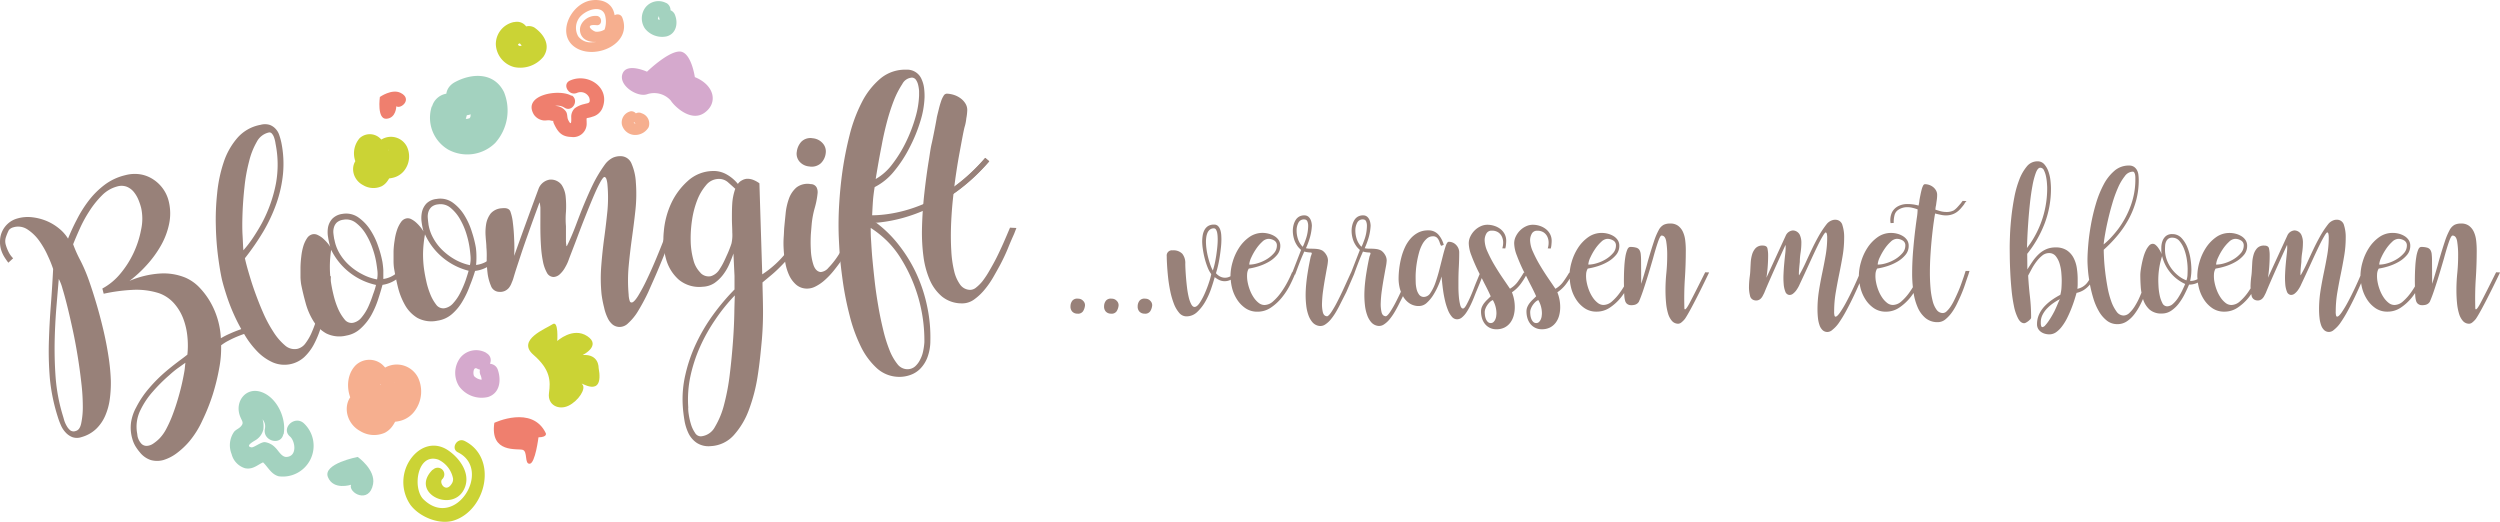 <svg xmlns="http://www.w3.org/2000/svg" width="440.25" height="91.891" viewBox="0 0 440.25 91.891">
  <g id="logo-bloomgift" transform="translate(-55.173 -59.534)">
    <g id="bloomgift-logo" transform="translate(0.071 1.322)">
      <path id="Path_514" data-name="Path 514" d="M100.293,119.178c-.43.092-.916.238-1.5.421s-1.154.394-1.74.623a17.61,17.61,0,0,0-1.676.778,8.242,8.242,0,0,0-1.337.843,18.7,18.7,0,0,1-.33,4,37.678,37.678,0,0,1-1.145,4.67,35.165,35.165,0,0,1-1.832,4.579,16.145,16.145,0,0,1-2.289,3.663,13.737,13.737,0,0,1-2.262,2.115,7.638,7.638,0,0,1-2.308,1.172,4.176,4.176,0,0,1-2.225,0,4.112,4.112,0,0,1-1.914-1.355,8.489,8.489,0,0,1-.751-1.026,5.3,5.3,0,0,1-.586-1.374,6.978,6.978,0,0,1-.22-2.857,8.049,8.049,0,0,1,.916-2.683,16.878,16.878,0,0,1,2.253-3.343,26.079,26.079,0,0,1,3.022-3.013c.623-.531,1.264-1.035,1.9-1.52s1.245-.916,1.832-1.392a15.394,15.394,0,0,0,0-3.187,12.254,12.254,0,0,0-.742-3.187,8.782,8.782,0,0,0-1.63-2.683,6.41,6.41,0,0,0-2.647-1.767,13.049,13.049,0,0,0-4.7-.577,30.625,30.625,0,0,0-5.018.678c-.082-.293-.156-.6-.238-.916a10.669,10.669,0,0,0,3.141-2.582,16.768,16.768,0,0,0,2.372-3.718,17.2,17.2,0,0,0,1.319-4.112,8.892,8.892,0,0,0,0-3.791,10.33,10.33,0,0,0-.476-1.419,5.494,5.494,0,0,0-.815-1.383,3.1,3.1,0,0,0-1.227-.916,2.674,2.674,0,0,0-1.7-.055,5.861,5.861,0,0,0-2.692,1.584,16.044,16.044,0,0,0-2.2,2.747,22.309,22.309,0,0,0-1.694,3.1c-.476,1.053-.861,1.96-1.172,2.747a21.979,21.979,0,0,0,1.282,2.866,28.488,28.488,0,0,1,1.493,3.5c.43,1.209.861,2.555,1.3,4.029s.843,3,1.218,4.579.678,3.123.916,4.67a35.284,35.284,0,0,1,.43,4.387,21.063,21.063,0,0,1-.183,3.223,10.935,10.935,0,0,1-.806,2.94,7.171,7.171,0,0,1-1.593,2.317A6.09,6.09,0,0,1,69.459,138a2.445,2.445,0,0,1-1.639,0,3.187,3.187,0,0,1-1.19-.843,4.377,4.377,0,0,1-.833-1.31,12.738,12.738,0,0,1-.531-1.438,32.454,32.454,0,0,1-1.383-6.722,57.388,57.388,0,0,1-.156-7.006c.064-2.015.183-4.039.339-6.072s.284-4.093.394-6.209a20.218,20.218,0,0,0-.916-2.28,15.056,15.056,0,0,0-1.52-2.665,7.8,7.8,0,0,0-2.088-2.024,2.949,2.949,0,0,0-2.537-.357,1.465,1.465,0,0,0-.742.485h0a8.893,8.893,0,0,0-.531,1.291,2.207,2.207,0,0,0,0,1.31,7.134,7.134,0,0,0,.5,1.264,4.222,4.222,0,0,0,.788,1.09l-.843.778a11.43,11.43,0,0,1-.733-1.062,5.5,5.5,0,0,1-.54-1.209,4.7,4.7,0,0,1-.192-1.621,4.185,4.185,0,0,1,1.374-2.976,4.084,4.084,0,0,1,1.658-.916,6.621,6.621,0,0,1,2.619-.22,9.249,9.249,0,0,1,2.582.668,8.846,8.846,0,0,1,2.207,1.346,6.933,6.933,0,0,1,1.538,1.749,34.7,34.7,0,0,1,1.557-3.37,21.163,21.163,0,0,1,2.079-3.315,14.652,14.652,0,0,1,2.747-2.747,9.808,9.808,0,0,1,3.663-1.731,6.41,6.41,0,0,1,2.747-.147,5.843,5.843,0,0,1,2.262.916,6.411,6.411,0,0,1,1.694,1.648,6.328,6.328,0,0,1,.98,2.161,8.965,8.965,0,0,1,.073,3.974,13.022,13.022,0,0,1-1.429,3.8,19.048,19.048,0,0,1-2.5,3.443A21.9,21.9,0,0,1,77.9,110.5a16.1,16.1,0,0,1,5.33-1.3,10.073,10.073,0,0,1,4.5.714,7.619,7.619,0,0,1,2.482,1.731,13.288,13.288,0,0,1,1.951,2.61,14.185,14.185,0,0,1,1.832,6.337,14.789,14.789,0,0,1,1.621-.824c.586-.266,1.181-.5,1.758-.705a15.568,15.568,0,0,1,1.593-.531,4.744,4.744,0,0,1,1.108-.183A5.538,5.538,0,0,0,100.293,119.178Zm-31.8,17.729c.449-.128.76-.586.916-1.365a13.975,13.975,0,0,0,.275-2.985,35.586,35.586,0,0,0-.256-4.075c-.165-1.493-.375-3.031-.623-4.579s-.54-3.141-.87-4.67-.65-2.94-.962-4.194-.6-2.317-.87-3.2a7.629,7.629,0,0,0-.65-1.685q-.22,2.582-.44,5.229c-.137,1.758-.229,3.535-.275,5.311q-.082,3.407.156,6.749a31.219,31.219,0,0,0,1.227,6.621c.064.211.156.5.266.916a4.891,4.891,0,0,0,.458,1.053,2.683,2.683,0,0,0,.668.806,1.026,1.026,0,0,0,.98.064Zm10.824.916a2.83,2.83,0,0,0,.705,1.365,1.264,1.264,0,0,0,.971.357,2.216,2.216,0,0,0,1.1-.4,7.108,7.108,0,0,0,1.108-.916,7.381,7.381,0,0,0,1.236-1.777,21.32,21.32,0,0,0,1.2-2.747c.385-1.035.733-2.152,1.062-3.352s.6-2.4.815-3.608c.064-.33.11-.623.137-.916s.055-.559.1-.916c-.467.321-.916.659-1.419,1.007a17.693,17.693,0,0,0-1.41,1.172,28.471,28.471,0,0,0-2.93,2.921,14.166,14.166,0,0,0-2.115,3.15,6.593,6.593,0,0,0-.614,4.231Z" transform="translate(0 -2.817)" fill="#988179"/>
      <path id="Path_515" data-name="Path 515" d="M110.94,121.661a2.463,2.463,0,0,0,1.465-1,9.157,9.157,0,0,0,1.145-2.033,19.505,19.505,0,0,0,.916-2.619c.238-.916.449-1.832.641-2.747s.339-1.731.458-2.491.211-1.337.284-1.749l1.026-.156c-.128.788-.266,1.694-.421,2.747s-.339,2.07-.559,3.15-.495,2.143-.824,3.214a16.96,16.96,0,0,1-1.209,2.912,8.663,8.663,0,0,1-1.712,2.244,5.2,5.2,0,0,1-5.495.916,8.764,8.764,0,0,1-2.747-1.932,15.677,15.677,0,0,1-2.271-2.995,31.492,31.492,0,0,1-1.832-3.48,32.97,32.97,0,0,1-1.319-3.416c-.357-1.1-.623-2.033-.8-2.747-.229-1.026-.458-2.372-.678-4.029a49.891,49.891,0,0,1-.4-5.357,42.939,42.939,0,0,1,.229-5.815,24.726,24.726,0,0,1,1.154-5.495,12.528,12.528,0,0,1,2.427-4.295,7.088,7.088,0,0,1,4.048-2.28,2.894,2.894,0,0,1,1.6,0,2.583,2.583,0,0,1,1.062.705,2.9,2.9,0,0,1,.659,1.136,11.242,11.242,0,0,1,.366,1.337,18.874,18.874,0,0,1,.284,5.44,22.473,22.473,0,0,1-1.163,5.229,28.49,28.49,0,0,1-2.326,4.973,43.336,43.336,0,0,1-3.224,4.67c.11.513.3,1.291.6,2.317s.641,2.17,1.081,3.4.916,2.482,1.484,3.773a22.426,22.426,0,0,0,1.832,3.443,10.329,10.329,0,0,0,2.042,2.4A2.528,2.528,0,0,0,110.94,121.661Zm-3.819-36.136a4.828,4.828,0,0,0-.1-.531,4.377,4.377,0,0,0-.211-.7,1.942,1.942,0,0,0-.357-.568.54.54,0,0,0-.54-.165,3.178,3.178,0,0,0-2.106,1.658,12.967,12.967,0,0,0-1.346,3.434,29.056,29.056,0,0,0-.8,4.4c-.174,1.584-.293,3.123-.348,4.579s-.073,2.839,0,4.039.082,2.07.147,2.628a20.532,20.532,0,0,0,1.758-2.3c.54-.824,1.044-1.648,1.5-2.482a24.726,24.726,0,0,0,2.463-6.932,18.553,18.553,0,0,0-.064-7.07Z" transform="translate(-3.495 -2.012)" fill="#988179"/>
      <path id="Path_516" data-name="Path 516" d="M127.3,107.7a14.448,14.448,0,0,1,.174,1.557V110.8a4.579,4.579,0,0,0,2.354-1.062,8.883,8.883,0,0,0,1.63-1.914l1.035-.119a11.539,11.539,0,0,1-2.051,2.61,5.687,5.687,0,0,1-3.114,1.52c-.211.769-.467,1.639-.788,2.61a15.87,15.87,0,0,1-1.2,2.747,9.387,9.387,0,0,1-1.832,2.3,4.918,4.918,0,0,1-2.546,1.273,5.192,5.192,0,0,1-3.571-.394,6.246,6.246,0,0,1-2.262-2.216,11.785,11.785,0,0,1-1.346-3.159c-.321-1.154-.577-2.234-.778-3.242a11.071,11.071,0,0,1-.119-1.209c0-.531,0-1.108,0-1.74a17.6,17.6,0,0,1,.137-1.932,10.3,10.3,0,0,1,.357-1.832,5.238,5.238,0,0,1,.659-1.419,1.557,1.557,0,0,1,.989-.7,1.383,1.383,0,0,1,.916.147,3.956,3.956,0,0,1,.916.6,7.813,7.813,0,0,1,.769.788,4.624,4.624,0,0,1,.5.7,12,12,0,0,1-.385-1.731,4.963,4.963,0,0,1,0-1.767,3.15,3.15,0,0,1,.742-1.465,3.031,3.031,0,0,1,1.758-.852,3.755,3.755,0,0,1,2.811.6,7.922,7.922,0,0,1,2.125,2.216,12.4,12.4,0,0,1,1.392,2.894,17.958,17.958,0,0,1,.723,2.647Zm-1.117,4.148a11.539,11.539,0,0,1-7.894-6.181h0a19.578,19.578,0,0,0-.229,3.242,18.5,18.5,0,0,0,.339,3.306c.064.357.183.916.366,1.648a14.6,14.6,0,0,0,.751,2.207,7.894,7.894,0,0,0,1.117,1.832,1.538,1.538,0,0,0,1.511.614,2.61,2.61,0,0,0,1.52-.971,8.379,8.379,0,0,0,1.181-1.9,20.713,20.713,0,0,0,.824-2.152A12.452,12.452,0,0,0,126.187,111.844Zm-7.326-8.013a7.253,7.253,0,0,0,.916,2.473,8.91,8.91,0,0,0,1.712,2.088,10.43,10.43,0,0,0,2.271,1.566,8.928,8.928,0,0,0,2.619.916,5.128,5.128,0,0,0,.055-1.548c-.064-.54-.137-1.062-.22-1.548a14.753,14.753,0,0,0-.577-2.207,12.921,12.921,0,0,0-1.181-2.592,7.143,7.143,0,0,0-1.767-2.042,2.747,2.747,0,0,0-2.289-.568,2.079,2.079,0,0,0-1.126.495,1.9,1.9,0,0,0-.494.852,2.674,2.674,0,0,0-.092,1.053c.037.357.092.723.156,1.081Z" transform="translate(-4.868 -3.459)" fill="#988179"/>
      <path id="Path_517" data-name="Path 517" d="M145.267,104.981a11.9,11.9,0,0,1,.11,1.566,12.818,12.818,0,0,1-.064,1.538,4.579,4.579,0,0,0,2.39-.989,9.075,9.075,0,0,0,1.694-1.832l1.035-.092a11.475,11.475,0,0,1-2.134,2.537,5.659,5.659,0,0,1-3.159,1.429c-.229.76-.522,1.621-.916,2.582a15.45,15.45,0,0,1-1.291,2.747,8.838,8.838,0,0,1-1.832,2.244,4.954,4.954,0,0,1-2.582,1.19,5.192,5.192,0,0,1-3.553-.5,6.181,6.181,0,0,1-2.189-2.289,12.419,12.419,0,0,1-1.245-3.2c-.284-1.172-.5-2.262-.669-3.269a8.9,8.9,0,0,1-.082-1.218V105.7a14.378,14.378,0,0,1,.192-1.932,9.507,9.507,0,0,1,.421-1.832,5.275,5.275,0,0,1,.705-1.4,1.511,1.511,0,0,1,1.007-.659,1.337,1.337,0,0,1,.861.183,3.946,3.946,0,0,1,.861.623,7,7,0,0,1,.751.815,4.525,4.525,0,0,1,.476.705,13.315,13.315,0,0,1-.339-1.74A5.082,5.082,0,0,1,135.8,98.7a3.205,3.205,0,0,1,.788-1.447,2.949,2.949,0,0,1,1.777-.788,3.746,3.746,0,0,1,2.875.669,7.729,7.729,0,0,1,2.06,2.28,12.546,12.546,0,0,1,1.3,2.93A19.339,19.339,0,0,1,145.267,104.981ZM144,109.111a11.575,11.575,0,0,1-7.683-6.41h0a20.953,20.953,0,0,0-.339,3.233,18.966,18.966,0,0,0,.238,3.315c.055.357.156.916.321,1.658a13.673,13.673,0,0,0,.678,2.244,7.683,7.683,0,0,0,1.053,1.9,1.538,1.538,0,0,0,1.493.659,2.582,2.582,0,0,0,1.548-.916,8.013,8.013,0,0,0,1.236-1.832,19.121,19.121,0,0,0,.916-2.125C143.7,110.119,143.885,109.542,144,109.111Zm-7.079-8.242a7.327,7.327,0,0,0,.861,2.509,8.782,8.782,0,0,0,1.639,2.134,10.687,10.687,0,0,0,2.216,1.639,9.249,9.249,0,0,0,2.592.971,5.147,5.147,0,0,0,.11-1.557c-.046-.54-.1-1.053-.174-1.548a15.568,15.568,0,0,0-.5-2.225,12.389,12.389,0,0,0-1.1-2.628,7.189,7.189,0,0,0-1.7-2.1,2.747,2.747,0,0,0-2.271-.641,2.07,2.07,0,0,0-1.136.458,2.006,2.006,0,0,0-.531.833,2.848,2.848,0,0,0-.119,1.053c.027.366.064.733.119,1.09Z" transform="translate(-6.375 -3.217)" fill="#988179"/>
      <path id="Path_518" data-name="Path 518" d="M168.9,112.563a28.387,28.387,0,0,1-.046-5.064c.128-1.658.3-3.288.522-4.9s.4-3.187.559-4.735a25.457,25.457,0,0,0,0-4.652,4.35,4.35,0,0,0-.174-.916q-.119-.366-.357-.385c-.156,0-.43.348-.833,1.1s-.824,1.685-1.3,2.821S166.3,98.2,165.786,99.5s-1,2.6-1.447,3.791l-1.163,3.022a7.161,7.161,0,0,1-.641,1.429,4.725,4.725,0,0,1-1.053,1.355,1.74,1.74,0,0,1-1.007.421,1.355,1.355,0,0,1-1.209-.769,6.685,6.685,0,0,1-.687-1.96,19.333,19.333,0,0,1-.339-2.628c-.064-.916-.1-1.886-.11-2.793s0-1.731,0-2.473V97.279l-.055-.476a2.105,2.105,0,0,0-.092-.43q-1.136,3.059-1.923,5.293c-.531,1.484-.971,2.747-1.328,3.828s-.641,1.941-.861,2.619-.385,1.245-.513,1.676-.229.586-.348.916a3.305,3.305,0,0,1-.44.742,2.17,2.17,0,0,1-.705.531,2.07,2.07,0,0,1-1.053.156,1.575,1.575,0,0,1-1.4-1.081,8.388,8.388,0,0,1-.6-2.335,20.567,20.567,0,0,1-.137-2.592,15.224,15.224,0,0,0-.055-1.832c0-.549-.092-1.209-.137-1.96a8.975,8.975,0,0,1,.1-2.17,4.267,4.267,0,0,1,.8-1.832,2.8,2.8,0,0,1,1.978-.916c.788-.1,1.282.092,1.474.549a8.415,8.415,0,0,1,.449,2.024c.119.916.192,1.941.229,3a27.966,27.966,0,0,1,0,2.811q2.106-5.925,4.3-11.832a2.518,2.518,0,0,1,1.96-1.593,2.363,2.363,0,0,1,2.088.916,4.578,4.578,0,0,1,.723,2.125,16.876,16.876,0,0,1,.046,2.656,14.846,14.846,0,0,0,0,2.491q0,.8,0,1.484v1.19a5.954,5.954,0,0,0,.073.723c0,.156.073.174.119.055.577-1.172,1.09-2.372,1.548-3.59s.916-2.436,1.429-3.663,1.035-2.427,1.639-3.663a24.5,24.5,0,0,1,2.134-3.5,3.9,3.9,0,0,1,1.355-1.1,3.214,3.214,0,0,1,1.328-.256,2.07,2.07,0,0,1,1.923,1.31,9.506,9.506,0,0,1,.76,3.288,26.559,26.559,0,0,1-.073,4.9c-.174,1.63-.385,3.269-.614,4.918s-.421,3.3-.577,4.963a27.813,27.813,0,0,0,0,5.018,3.847,3.847,0,0,0,.211,1.172.33.33,0,0,0,.311.2c.284,0,.678-.421,1.163-1.2a30.612,30.612,0,0,0,1.566-2.949q.852-1.777,1.74-3.929c.6-1.438,1.154-2.839,1.667-4.213l1.081-.073c-.174.513-.495,1.346-.916,2.509s-.962,2.427-1.529,3.8-1.2,2.747-1.832,4.194a35.477,35.477,0,0,1-1.987,3.663,9.359,9.359,0,0,1-1.548,1.832,2.143,2.143,0,0,1-1.419.669,2.006,2.006,0,0,1-1.31-.4,3.315,3.315,0,0,1-.916-1.218,8.032,8.032,0,0,1-.614-1.832A18.772,18.772,0,0,1,168.9,112.563Z" transform="translate(-7.864 -2.53)" fill="#988179"/>
      <path id="Path_519" data-name="Path 519" d="M208.614,100.879a34.8,34.8,0,0,1-2.692,4.066,33.628,33.628,0,0,1-3.077,3.425c-.412.4-.842.788-1.3,1.163l-1.419,1.181c0,1,.064,2.4.082,4.2a57.261,57.261,0,0,1-.192,5.87c-.192,2.106-.4,4.249-.742,6.41a29.754,29.754,0,0,1-1.548,5.971,13.736,13.736,0,0,1-2.665,4.46A5.815,5.815,0,0,1,191,139.543a3.81,3.81,0,0,1-2.445-.568A4.3,4.3,0,0,1,187.1,137.3a8.472,8.472,0,0,1-.723-2.317c-.137-.852-.238-1.658-.284-2.4a19.011,19.011,0,0,1,.458-5.65,26.9,26.9,0,0,1,1.9-5.495,31.135,31.135,0,0,1,3-5.055,38.743,38.743,0,0,1,3.745-4.423v-2.381c-.064-1.319-.128-2.637-.183-3.956-.211.623-.467,1.264-.76,1.932a9.094,9.094,0,0,1-1.09,1.832,6.767,6.767,0,0,1-1.5,1.438,4.029,4.029,0,0,1-2.051.65,5.632,5.632,0,0,1-4.231-1.245,7.482,7.482,0,0,1-2.234-3.608,13.013,13.013,0,0,1-.4-4.881,14.734,14.734,0,0,1,1.319-4.991,12.179,12.179,0,0,1,2.912-3.91,6.7,6.7,0,0,1,4.231-1.74,4.661,4.661,0,0,1,2.582.586,6.832,6.832,0,0,1,2,1.685,1.832,1.832,0,0,1,.687-.614,2.06,2.06,0,0,1,.916-.293,2.8,2.8,0,0,1,1.181.229,4.753,4.753,0,0,1,1.007.568q.247,8.022.5,16.035a17.785,17.785,0,0,0,4.222-3.846,53.7,53.7,0,0,0,3.333-4.579Zm-21.575,31.905a7.244,7.244,0,0,0,.1,1.191,11.659,11.659,0,0,0,.385,1.7,5.422,5.422,0,0,0,.714,1.52,1.172,1.172,0,0,0,1.071.623,3.1,3.1,0,0,0,2.445-1.667,14.653,14.653,0,0,0,1.63-4.011,38.457,38.457,0,0,0,.989-5.33c.238-1.932.412-3.81.549-5.641s.211-3.48.238-4.954.064-2.546.092-3.214a31.722,31.722,0,0,0-3.434,4.258,30.6,30.6,0,0,0-2.747,4.918,26.557,26.557,0,0,0-1.685,5.275,19.936,19.936,0,0,0-.33,5.33Zm2.152-23.764a1.987,1.987,0,0,0,1.832.6,2.747,2.747,0,0,0,1.584-1.291,11.052,11.052,0,0,0,.7-1.227c.22-.44.421-.916.6-1.3s.348-.815.485-1.172.22-.614.275-.788a6.869,6.869,0,0,0,.137-1.923c0-.751-.064-1.557-.064-2.418s0-1.74.055-2.628a9.79,9.79,0,0,1,.522-2.61h.046c-.449-.421-.916-.833-1.364-1.227a2.408,2.408,0,0,0-1.749-.54,2.894,2.894,0,0,0-2.06,1.09,9.157,9.157,0,0,0-1.548,2.61,16.253,16.253,0,0,0-.916,3.48,21.54,21.54,0,0,0-.247,3.727,13.445,13.445,0,0,0,.476,3.352,4.808,4.808,0,0,0,1.255,2.262Z" transform="translate(-10.747 -2.769)" fill="#988179"/>
      <path id="Path_520" data-name="Path 520" d="M219.093,101.2c-.43.788-.916,1.63-1.474,2.528s-1.035,1.667-1.474,2.317-.971,1.374-1.5,2.024a13.37,13.37,0,0,1-1.63,1.722,7.408,7.408,0,0,1-1.712,1.154,3.168,3.168,0,0,1-1.7.311,2.894,2.894,0,0,1-1.712-.769,5.009,5.009,0,0,1-1.154-1.621,9,9,0,0,1-.65-2.143,16.934,16.934,0,0,1-.284-2.335,16,16,0,0,1,0-2.2c.055-.7.055-1.264.1-1.712.064-.687.147-1.493.238-2.418a10.743,10.743,0,0,1,.577-2.61,4.707,4.707,0,0,1,1.319-1.978,3.2,3.2,0,0,1,2.527-.6,1.163,1.163,0,0,1,1.026.568,1.923,1.923,0,0,1,.174,1.108,14.33,14.33,0,0,1-.513,2.582,16.208,16.208,0,0,0-.5,2.592q-.055.577-.165,1.951a24.025,24.025,0,0,0,0,2.821,9.688,9.688,0,0,0,.458,2.61c.266.769.687,1.19,1.273,1.255a2,2,0,0,0,1.364-.751,14.021,14.021,0,0,0,1.557-1.932c.394-.6.861-1.319,1.383-2.17s1-1.648,1.429-2.408ZM208.1,87.26a3.169,3.169,0,0,1,.788-1.832,2.244,2.244,0,0,1,2.024-.632,2.628,2.628,0,0,1,1.74.861,2.134,2.134,0,0,1,.559,1.694,2.939,2.939,0,0,1-.852,1.832,2.408,2.408,0,0,1-2.06.577,2.528,2.528,0,0,1-1.676-.815,2.125,2.125,0,0,1-.531-1.685Z" transform="translate(-12.691 -2.236)" fill="#988179"/>
      <path id="Path_521" data-name="Path 521" d="M222.733,98.377a20.925,20.925,0,0,1,4.286,4.176,25.467,25.467,0,0,1,3.141,5.192,26.62,26.62,0,0,1,1.832,5.724,25.877,25.877,0,0,1,.531,5.824,8.37,8.37,0,0,1-.531,3.013,5.752,5.752,0,0,1-1.264,1.978,4.579,4.579,0,0,1-1.74,1.09,5.678,5.678,0,0,1-1.978.33,5.852,5.852,0,0,1-3.929-1.538,12.656,12.656,0,0,1-2.848-3.9,27.352,27.352,0,0,1-1.923-5.348,55.036,55.036,0,0,1-1.181-5.843c-.266-1.923-.495-3.745-.6-5.44s-.165-3.049-.174-4.075,0-2.482.11-4.277.284-3.727.577-5.8a61.709,61.709,0,0,1,1.245-6.3,26.8,26.8,0,0,1,2.143-5.788,13.4,13.4,0,0,1,3.269-4.2,6.777,6.777,0,0,1,4.579-1.584,2.747,2.747,0,0,1,2.7,1.685,5.368,5.368,0,0,1,.44,1.575,11.908,11.908,0,0,1,.082,1.584,16.027,16.027,0,0,1-.742,4.24,26.886,26.886,0,0,1-1.914,4.661A22.362,22.362,0,0,1,226.1,89.54a10.431,10.431,0,0,1-3.388,2.747c-.147.916-.256,1.749-.311,2.582s-.128,2.207-.165,3.1Zm8.736,21.209a27.317,27.317,0,0,0-4.332-15.037,16.43,16.43,0,0,0-2.308-2.839,17.838,17.838,0,0,0-2.811-2.234c0,.495,0,1.236.064,2.207s.119,2.079.238,3.333.256,2.6.421,4.048.385,2.875.632,4.313.54,2.811.861,4.13a25.3,25.3,0,0,0,1.1,3.507,9.534,9.534,0,0,0,1.374,2.427,2.225,2.225,0,0,0,1.676.916,2.033,2.033,0,0,0,1.456-.5,3.965,3.965,0,0,0,.916-1.255,5.494,5.494,0,0,0,.522-1.566,10.712,10.712,0,0,0,.192-1.447Zm-2.3-46.567a2.051,2.051,0,0,0-1.593,1.126,15.565,15.565,0,0,0-1.474,2.866,35.593,35.593,0,0,0-1.245,3.865q-.559,2.134-.916,4.121c-.266,1.337-.485,2.537-.669,3.608s-.311,1.832-.375,2.262a9.616,9.616,0,0,0,2.949-2.647,22.335,22.335,0,0,0,2.4-3.91A26.4,26.4,0,0,0,229.895,80a15.7,15.7,0,0,0,.641-3.846v-.815a6.866,6.866,0,0,0-.165-1.044,2.6,2.6,0,0,0-.4-.916.916.916,0,0,0-.8-.375Z" transform="translate(-13.583 -1.128)" fill="#988179"/>
      <path id="Path_522" data-name="Path 522" d="M247.262,101.321c-.238.549-.5,1.172-.806,1.832s-.65,1.41-1.016,2.125-.769,1.429-1.172,2.125a16.212,16.212,0,0,1-1.209,1.832,7.134,7.134,0,0,1-1.117,1.117,1.658,1.658,0,0,1-1.081.421,2.207,2.207,0,0,1-1.74-.916,6.676,6.676,0,0,1-1.062-2.408,19.167,19.167,0,0,1-.494-3.462c-.082-1.291-.1-2.647-.064-4.066.046-1.639.156-3.3.33-4.991s.366-3.251.577-4.67.421-2.674.623-3.736.733-4.084.916-4.579a7.887,7.887,0,0,0,.256-1.364,9.25,9.25,0,0,0,.165-1.41,2.143,2.143,0,0,0-.293-1.163,3.224,3.224,0,0,0-.815-.916,4.167,4.167,0,0,0-1.163-.623,4.78,4.78,0,0,0-1.319-.247.687.687,0,0,0-.577.385,4.166,4.166,0,0,0-.458,1.007q-.211.614-.385,1.346c-.119.485-.229.916-.339,1.392-.11.742-.714,3.828-.916,4.67s-.321,1.832-.5,2.93q-.43,2.61-.788,5.815t-.421,6.41a32.217,32.217,0,0,0,.266,4.753,15.431,15.431,0,0,0,1.117,4.112,7.921,7.921,0,0,0,2.17,2.93,5.541,5.541,0,0,0,3.425,1.181,3.562,3.562,0,0,0,2.234-.705,9.707,9.707,0,0,0,1.914-1.832,15.514,15.514,0,0,0,1.52-2.234c.44-.769.806-1.429,1.1-1.969.559-1.062,1.035-2.07,1.419-3.022s.742-1.767,1.053-2.454l.412-1.062-1.126-.055Z" transform="translate(-14.934 -1.517)" fill="#988179"/>
      <path id="Path_523" data-name="Path 523" d="M224.411,99.89a16.585,16.585,0,0,1-2.921.137l.082-.916c.11,0,11.282.788,21.063-10.531l.7.6C236.289,97.326,228.514,99.386,224.411,99.89Z" transform="translate(-14.016 -2.558)" fill="#988179"/>
      <path id="Path_524" data-name="Path 524" d="M225.119,99.449a17.6,17.6,0,0,1-3.709.11l.119-.916c.1,0,11.319,1.236,21.063-10.073l.7.6C236.694,96.839,229.4,98.927,225.119,99.449Z" transform="translate(-14.009 -2.557)" fill="#988179"/>
      <path id="Path_525" data-name="Path 525" d="M124.491,132.527c-3.663,1.108-3.443,5.724-.366,7.409a4.661,4.661,0,0,0,4.4.293c1.374-.751,1.722-1.9,2.418-3.159l-1.63,1.264c-.449.165.421,0,.6,0a6.052,6.052,0,0,0,1.346-.2,4.579,4.579,0,0,0,2.573-1.832,5.751,5.751,0,0,0,.522-5.733,4.194,4.194,0,0,0-7.326-.348,6.475,6.475,0,0,0-.54,2.528l.714-1.236-.22.247,1.245-.723h-.321l2.161.284c.394.183.192.266-.064-.229-.183-.348-.385-.687-.577-1.016a6.5,6.5,0,0,0-1.465-1.9,3.5,3.5,0,0,0-4.579.156c-2.3,2.308-1.52,6.648,1.017,8.352,3.022,2.006,5.833-2.857,2.839-4.854.394.778.549.788.467,0,0-.165,0-.211.092-.128l-1.007,1.007.293-.156-1.41.385h.339l-1.419-.385c-.614-.385,0,.275.174.549.238.421.458.87.723,1.273a4.579,4.579,0,0,0,1.832,1.74,3.306,3.306,0,0,0,4.725-2.317,2.848,2.848,0,0,0,.092-1.145c-1.941-.87-2.848-.833-2.747.119a.33.33,0,0,1,0,.229c.513-.256.861-.284.256-.4a3.444,3.444,0,0,0-1.062,0,3.251,3.251,0,0,0-2.408,1.63c-.137.229-.6.916-.513,1.209.165.513,2.07-1.676,1.832.266l-.385,1.419h-.055l-1.41.907.321-.092c3.452-1.044,1.987-6.465-1.493-5.421Z" transform="translate(-5.617 -5.827)" fill="#f6af8f"/>
      <path id="Path_526" data-name="Path 526" d="M125.033,87.609c-2.747.778-2.573,4.185-.275,5.376a3.507,3.507,0,0,0,3.269.2c1-.531,1.291-1.383,1.832-2.28l-1.236.916c-.321.119.375,0,.485,0a4.579,4.579,0,0,0,1-.156,3.553,3.553,0,0,0,1.832-1.154,4.048,4.048,0,0,0,.54-4.3,3.15,3.15,0,0,0-5.495-.238,4.844,4.844,0,0,0-.421,1.832l.531-.916-.174.174.916-.522h-.247l1.593.2c.247.11.165.266-.073-.128l-.43-.723a4.78,4.78,0,0,0-1.1-1.3,2.628,2.628,0,0,0-3.416.119,4.084,4.084,0,0,0,.742,6.035c2.262,1.4,4.332-2.161,2.079-3.562.247.577.348.659.321.256a1.722,1.722,0,0,1,.156-.522l-.531.916h0l-1.035.284h.256l-1.044-.284c-.43-.247,0,.119.147.357s.348.614.54.916a3.425,3.425,0,0,0,1.291,1.31,2.454,2.454,0,0,0,3.489-1.685,1.969,1.969,0,0,0,.064-.833c-1.319-.632-1.969-.614-1.941.064,0,.055,0,.055.073,0,.128-.247.531-.082,0-.147a3.324,3.324,0,0,0-.8,0A2.408,2.408,0,0,0,126.2,89a2.015,2.015,0,0,0-.284.641l-.137.247c.65-.76,1.1-.687,1.319.22l-.284,1.035h0l-.916.531.247-.073c2.546-.733,1.465-4.716-1.1-3.974Z" transform="translate(-5.72 -2.173)" fill="#cbd335"/>
      <path id="Path_527" data-name="Path 527" d="M164.353,76.357c-2.024-1.291-8.736-.229-6.621,3.306a2.408,2.408,0,0,0,1.7,1.026c.366.055.824-.092,1.172,0,1.026.256.247-.293.687.641.668,1.392,1.31,2.225,3.04,2.271a2.354,2.354,0,0,0,2.692-2.445c0-1.264-.238-.659,1.026-1.126a2.6,2.6,0,0,0,1.731-1.465c1.52-3.663-2.537-6.319-5.687-4.9-1.474.659-.2,2.821,1.264,2.161a1.639,1.639,0,0,1,2.125.861c.3,1.071-.247.916-.87,1.117a4.414,4.414,0,0,0-1.694.751,2.106,2.106,0,0,0-.614,1.429c0,.476.137,2.006-.54.6-.22-.449-.073-1.017-.4-1.484a2.363,2.363,0,0,0-1.419-.916c-.192-.046-1.832-.156-1.832,0-.1.43,1.1.055,1.181,0a2.2,2.2,0,0,1,1.832.266c1.365.87,2.628-1.3,1.273-2.17Z" transform="translate(-8.611 -1.269)" fill="#ef7f6e"/>
      <path id="Path_528" data-name="Path 528" d="M108.77,141.018c.531-2.7-1.09-6.41-3.855-7.418s-4.808,1.658-3.819,4.231c.339.916.76,1.136.119,1.832-.375.4-.8.495-1.163.916a4.139,4.139,0,0,0-.44,3.929A3.489,3.489,0,0,0,101.975,147c1.694.339,2.482-1.026,3.956-1.282l-1.3-.165c1.264.806,1.712,2.454,3.278,2.866a5.421,5.421,0,0,0,4.377-9.377c-1.648-1.392-4.048.98-2.381,2.381.916.815,1.319,3.517-.669,3.59-.833,0-1.41-1.163-1.932-1.648a3.1,3.1,0,0,0-1.832-.962c-.687-.055-1.987,1.026-2.39.916-1.255-.247.742-1.218.916-1.374a2.949,2.949,0,0,0,1.2-1.767,4.121,4.121,0,0,0-.44-2.527c-.073-.156-.6-.687-.476-.43.467,1.071,1.465,1.419,1.19,2.857-.421,2.125,2.83,3.031,3.251.916Z" transform="translate(-3.724 -6.332)" fill="#a3d2bf"/>
      <path id="Path_529" data-name="Path 529" d="M153.7,62.436a3.974,3.974,0,0,0-3.251,3.919,4.332,4.332,0,0,0,3.223,4.02,5.256,5.256,0,0,0,5.165-1.832c1.337-1.978.1-3.938-1.593-5.128a1.96,1.96,0,0,0-2.656.7,1.987,1.987,0,0,0,.7,2.656.65.65,0,0,1,.211.174c.119.137.147.137.064,0l.156-.641-.092.064c-.311-.092-.742.44-1.09.247s-.092-.375.192-.412a1.951,1.951,0,0,0,1.355-2.39,1.987,1.987,0,0,0-2.381-1.355Z" transform="translate(-8.032 -0.352)" fill="#cbd335"/>
      <path id="Path_530" data-name="Path 530" d="M182.842,58.778a2.921,2.921,0,0,0-3.663.742,3.187,3.187,0,0,0-.092,3.755,3.855,3.855,0,0,0,3.791,1.364c1.667-.43,2.051-2.234,1.529-3.663a1.465,1.465,0,0,0-1.786-1.007,1.438,1.438,0,0,0-.971,1.731s.2.568.147.577.275-.449.293-.43a3.414,3.414,0,0,1-.65-.183.357.357,0,0,1,0-.44H181.4c.119-.22.229.064,0,0a1.429,1.429,0,1,0,1.447-2.464Z" transform="translate(-10.396 -0.018)" fill="#a3d2bf"/>
      <path id="Path_531" data-name="Path 531" d="M176.18,79.628a2.015,2.015,0,0,0-1.493,2.317,2.418,2.418,0,0,0,2.17,1.832,2.747,2.747,0,0,0,2.537-1.355,1.9,1.9,0,0,0-1.209-2.454,1.081,1.081,0,0,0-1.419.375,1.035,1.035,0,0,0,.366,1.419,2.829,2.829,0,0,0,.4.211c.147,0-.064-.467,0-.44-.064,0-.366.229-.54.22s-.183-.147-.284-.192-.064.082,0,.064a1.044,1.044,0,0,0-.549-2.006Z" transform="translate(-10.071 -1.802)" fill="#f6af8f"/>
      <path id="Path_532" data-name="Path 532" d="M148.116,126.026a3.6,3.6,0,0,0-4.524.778,4.423,4.423,0,0,0-.266,5.11,4.909,4.909,0,0,0,5.082,1.886c2.125-.678,2.363-2.976,1.731-4.808s-3.764-1.108-3.086.852a2.244,2.244,0,0,1,.238,1.026c.046-.192.293-.073,0-.119a2.115,2.115,0,0,1-1.31-.614c-.247-.348-.183-1.731.5-1.346,1.832,1,3.425-1.767,1.621-2.747Z" transform="translate(-7.374 -5.672)" fill="#d5a9cd"/>
      <path id="Path_533" data-name="Path 533" d="M138.11,78.158a6.5,6.5,0,0,0,2.921,7.647,7.015,7.015,0,0,0,8.242-1.19,8.577,8.577,0,0,0,1.539-8.974c-1.74-3.48-5.6-3.361-8.608-1.749-3.581,1.914-.394,7.326,3.187,5.495l.44-.229c.559-.11.549-.165,0-.156-1.053-.971-.485-.641-.668-.357a7.214,7.214,0,0,0-.256,1.392s-.266.394-.165.256-.495.247-.7,0c.092.11.1-.137.192-.394a3.159,3.159,0,0,0-6.09-1.685Z" transform="translate(-6.965 -1.229)" fill="#a3d2bf"/>
      <path id="Path_534" data-name="Path 534" d="M169.31,61.022c-1.658-.165-3.462,1.493-2.747,3.233s3.306,1.5,4.652.916c1.529-.7,1.557-3.288,1.209-4.67-.458-1.832-2.207-2.491-3.974-2.234-3.773.531-6.511,6.41-2.473,8.526,3.507,1.832,9.652-.989,7.876-5.495-.385-.971-1.978-.549-1.584.44.98,2.463-1.538,3.9-3.663,3.91a2.692,2.692,0,0,1-2.518-1.053,3.013,3.013,0,0,1,.046-3.031c.916-1.566,4.4-2.857,4.762-.339a4.221,4.221,0,0,1-.156,2.189,2.582,2.582,0,0,1-1.529.385c-.577-.092-2.17-1.374.128-1.154,1.053.1,1.044-1.538,0-1.639Z" transform="translate(-9.171)" fill="#f6af8f"/>
      <path id="Path_535" data-name="Path 535" d="M137.816,148.062c-4.249,4.258,4.066,7.958,5.76,2.912.824-2.482-1.09-5.018-3.013-6.319-2.363-1.6-4.936-.778-6.575,1.465a7.061,7.061,0,0,0-.046,8.169c1.6,2.106,5.119,3.553,7.683,2.692,5.705-1.9,7.7-11.053,1.832-13.984-1.337-.669-2.518,1.346-1.172,2.006,6.117,3.04-.44,13.736-6.062,8.288-2.006-1.932-1.117-8.306,2.619-7a4.658,4.658,0,0,1,2.573,3.3,1.365,1.365,0,0,1-.22.916c-1.053,1.731-2.308-.156-1.685-.778a1.166,1.166,0,1,0-1.648-1.648Z" transform="translate(-6.534 -7.131)" fill="#cbd335"/>
      <path id="Path_536" data-name="Path 536" d="M161.789,123.509s.266-3.709-.824-2.958-6.41,2.747-3.379,5.376,3.031,4.634,2.747,6.749,1.722,3.059,3.443,2.225,3.169-3.013,2.418-3.773,3.956,2.876,2.876-2.93c0,0,.082-2.418-2.8-2.225,0,0,3.343-1.648.806-3.324S161.789,123.509,161.789,123.509Z" transform="translate(-8.555 -5.243)" fill="#cbd335"/>
      <path id="Path_537" data-name="Path 537" d="M179.113,71.673s-3.6-1.667-4.322.385,2.647,4.185,4.35,3.581a3.91,3.91,0,0,1,4.167,1.126c.559.916,3.5,3.855,5.916,2.152s1.832-4.854-1.685-6.291c0,0-.65-4.579-2.747-4.506S179.113,71.673,179.113,71.673Z" transform="translate(-10.074 -0.835)" fill="#d5a9cd"/>
      <path id="Path_538" data-name="Path 538" d="M150.152,139.429s6.676-3.178,9.066,1.832c0,0,.33.687-1.291.723,0,0-.568,4.579-1.538,4.652s-.33-2.152-1.227-2.445S149.355,144.877,150.152,139.429Z" transform="translate(-7.999 -6.758)" fill="#ef7f6e"/>
      <path id="Path_539" data-name="Path 539" d="M128.142,76.773s-.559,3.965,1.163,3.837,1.731-2.2,1.731-2.2c.815.577,2.912-1.291.751-2.363C130.248,75.28,128.142,76.773,128.142,76.773Z" transform="translate(-6.145 -1.484)" fill="#ef7f6e"/>
      <path id="Path_540" data-name="Path 540" d="M123.4,146.08s-6.209,1.181-5.247,3.553,4.066,1.346,4.066,1.346c-.513,1.438,3.214,3.471,3.883-.119C126.567,148.305,123.4,146.08,123.4,146.08Z" transform="translate(-5.302 -7.402)" fill="#a3d2bf"/>
    </g>
    <path id="verrassen_met_bloemen" data-name="verrassen met bloemen" d="M29.7,42.887a1.124,1.124,0,0,0-.991.316,1.564,1.564,0,0,0-.357,1,1.3,1.3,0,0,0,.275.921,1.2,1.2,0,0,0,.935.4,1.045,1.045,0,0,0,1-.427,2.3,2.3,0,0,0,.344-1.032,1.057,1.057,0,0,0-.33-.8A1.154,1.154,0,0,0,29.7,42.887Zm5.915,0a1.122,1.122,0,0,0-.99.316,1.559,1.559,0,0,0-.357,1,1.293,1.293,0,0,0,.275.921,1.206,1.206,0,0,0,.935.4,1.045,1.045,0,0,0,1-.427,2.3,2.3,0,0,0,.344-1.032,1.063,1.063,0,0,0-.33-.8A1.154,1.154,0,0,0,35.612,42.887Zm5.916,0a1.121,1.121,0,0,0-.99.316,1.559,1.559,0,0,0-.358,1,1.3,1.3,0,0,0,.275.921,1.207,1.207,0,0,0,.935.4,1.045,1.045,0,0,0,1-.427,2.3,2.3,0,0,0,.344-1.032,1.065,1.065,0,0,0-.33-.8A1.155,1.155,0,0,0,41.528,42.887Zm95.85.756q-.812,1.527-.922.977-.083-2.724.082-5.228t.166-5.063a14.872,14.872,0,0,0-.1-1.692,4.946,4.946,0,0,0-.4-1.5,2.8,2.8,0,0,0-.839-1.073,2.262,2.262,0,0,0-1.417-.413,2.579,2.579,0,0,0-1.156.234,2.225,2.225,0,0,0-.866.936,11.66,11.66,0,0,0-.826,1.967q-.427,1.266-1.032,3.33-.083.3-.165.619t-.22.784q-.138.468-.331,1.128t-.5,1.624l-.027-4.045a10.672,10.672,0,0,0-.055-1.169,1.765,1.765,0,0,0-.235-.757,1.009,1.009,0,0,0-.564-.4,3.532,3.532,0,0,0-1.045-.124c-.22,0-.4.165-.537.5a5.735,5.735,0,0,0-.331,1.252q-.123.758-.179,1.665t-.068,1.72q-.014.812,0,1.431c0,.151.006.274.008.385-.2.337-.42.673-.654,1a8.974,8.974,0,0,1-1.417,1.6,2.331,2.331,0,0,1-1.528.661,1.661,1.661,0,0,1-1.032-.372,4.064,4.064,0,0,1-.88-.963,6.374,6.374,0,0,1-.675-1.321,7.972,7.972,0,0,1-.4-1.431,5.482,5.482,0,0,1-.083-1.321,2.1,2.1,0,0,1,.289-1,11.874,11.874,0,0,0,1.692-.4,8.856,8.856,0,0,0,1.816-.784,5.391,5.391,0,0,0,1.458-1.2,2.427,2.427,0,0,0,.592-1.609,1.8,1.8,0,0,0-.289-1.032,2.378,2.378,0,0,0-.743-.7,3.682,3.682,0,0,0-.99-.413,4.277,4.277,0,0,0-1.06-.138,4.043,4.043,0,0,0-2.408.757,6.867,6.867,0,0,0-1.789,1.885,9.214,9.214,0,0,0-1.114,2.463,9.644,9.644,0,0,0-.361,1.9l-.08,0q-.468.8-1.031,1.58a4.329,4.329,0,0,1-1.39,1.25q-.5-.742-1.252-1.841t-1.473-2.308a22.2,22.2,0,0,1-1.224-2.362,5.151,5.151,0,0,1-.509-2.034,2.371,2.371,0,0,1,.289-1.14,1.02,1.02,0,0,1,.977-.536,1.956,1.956,0,0,1,1.115.289,1.871,1.871,0,0,1,.646.743,2.418,2.418,0,0,1,.234,1,3.239,3.239,0,0,1-.151,1.073l.523.028a3.109,3.109,0,0,0,.123-.661q.042-.412.042-.66a2.576,2.576,0,0,0-.275-1.211,2.754,2.754,0,0,0-.743-.889A3.49,3.49,0,0,0,111,30.069a3.971,3.971,0,0,0-1.238-.2,2.814,2.814,0,0,0-1.2.275,3.629,3.629,0,0,0-1.045.729,3.869,3.869,0,0,0-.743,1.045,2.766,2.766,0,0,0-.289,1.225,6.243,6.243,0,0,0,.462,2.119q.462,1.239,1.087,2.545c.08.169.165.326.246.493l-.117,0q-.468.8-1.032,1.58a4.323,4.323,0,0,1-1.39,1.25q-.5-.742-1.252-1.841t-1.472-2.308a22.347,22.347,0,0,1-1.225-2.362,5.149,5.149,0,0,1-.509-2.034,2.363,2.363,0,0,1,.289-1.14,1.02,1.02,0,0,1,.977-.536,1.954,1.954,0,0,1,1.114.289,1.871,1.871,0,0,1,.646.743,2.413,2.413,0,0,1,.235,1,3.279,3.279,0,0,1-.151,1.073l.522.028a3.127,3.127,0,0,0,.124-.661q.041-.412.041-.66a2.565,2.565,0,0,0-.275-1.211,2.752,2.752,0,0,0-.742-.889A3.5,3.5,0,0,0,103,30.069a3.975,3.975,0,0,0-1.238-.2,2.816,2.816,0,0,0-1.2.275,3.64,3.64,0,0,0-1.045.729,3.879,3.879,0,0,0-.742,1.045,2.756,2.756,0,0,0-.289,1.225,6.254,6.254,0,0,0,.462,2.119q.461,1.239,1.087,2.545c.122.254.248.492.371.743l-.626,1.5q-.138.331-.426,1.087t-.633,1.528c-.231.513-.454.967-.675,1.362s-.412.592-.577.592q-.331,0-.5-.661a9.32,9.32,0,0,1-.234-1.513q-.07-.852-.069-1.624v-.99q0-1.265.069-2.532t.069-2.531a1.872,1.872,0,0,0-.537-1.335,1.737,1.737,0,0,0-1.307-.565q-.275,0-.523.716t-.522,1.8q-.276,1.087-.592,2.339t-.7,2.339a7.7,7.7,0,0,1-.88,1.8,1.389,1.389,0,0,1-1.128.715,1.025,1.025,0,0,1-.881-.413,2.729,2.729,0,0,1-.441-.991,5.762,5.762,0,0,1-.151-1.2c-.009-.413-.014-.747-.014-1q0-.44.055-1.142t.193-1.486q.137-.785.357-1.582a6.739,6.739,0,0,1,.565-1.431,3.588,3.588,0,0,1,.811-1.032,1.61,1.61,0,0,1,1.073-.4.994.994,0,0,1,.606.165,1.31,1.31,0,0,1,.357.413,3.065,3.065,0,0,1,.234.55,2.963,2.963,0,0,0,.234.55l.468-.165a4.407,4.407,0,0,0-.935-1.8,2.287,2.287,0,0,0-1.817-.756,3.731,3.731,0,0,0-1.788.413,4.674,4.674,0,0,0-1.349,1.087,6.5,6.5,0,0,0-.977,1.555,10.491,10.491,0,0,0-.633,1.829,15.129,15.129,0,0,0-.344,1.885,14.867,14.867,0,0,0-.11,1.734,7.137,7.137,0,0,0,.206,1.678,5.493,5.493,0,0,0,.2.625c-.28.6-.555,1.167-.821,1.687a19.171,19.171,0,0,1-1.073,1.871q-.5.743-.8.771l-.055-.028q-.5-.054-.66-.715a6.213,6.213,0,0,1-.138-1.651,19.338,19.338,0,0,1,.192-2.16q.166-1.169.358-2.242t.345-1.9a7.721,7.721,0,0,0,.151-1.128,1.928,1.928,0,0,0-.3-1.018,2.269,2.269,0,0,0-.688-.743,2.473,2.473,0,0,0-.732-.248,6.127,6.127,0,0,0-.7-.069q-.353-.013-.724-.014A3.22,3.22,0,0,1,80.16,34a13.414,13.414,0,0,0,.715-1.94,9.214,9.214,0,0,0,.33-2.023,3.391,3.391,0,0,0-.042-.426A2.492,2.492,0,0,0,81,29.019a1.532,1.532,0,0,0-.374-.537,1.01,1.01,0,0,0-.638-.261,1.844,1.844,0,0,0-.985.192,1.768,1.768,0,0,0-.652.619,3.134,3.134,0,0,0-.374.895,4.147,4.147,0,0,0-.125,1.018,5.085,5.085,0,0,0,.179,1.307,4.151,4.151,0,0,0,.564,1.252,2.809,2.809,0,0,0,.33.426,4.783,4.783,0,0,0,.385.372l-1.53,3.938-.011,0q-.579,1.266-1.2,2.628t-1.2,2.49A19.175,19.175,0,0,1,74.3,45.226q-.5.743-.8.771l-.055-.028q-.495-.054-.66-.715a6.213,6.213,0,0,1-.138-1.651,19.292,19.292,0,0,1,.192-2.16q.166-1.169.358-2.242t.344-1.9a7.72,7.72,0,0,0,.151-1.128,1.928,1.928,0,0,0-.3-1.018,2.265,2.265,0,0,0-.688-.743,2.474,2.474,0,0,0-.732-.248,6.134,6.134,0,0,0-.7-.069q-.353-.013-.724-.014A3.22,3.22,0,0,1,69.814,34a13.413,13.413,0,0,0,.715-1.94,9.213,9.213,0,0,0,.33-2.023,3.39,3.39,0,0,0-.042-.426,2.492,2.492,0,0,0-.166-.592,1.531,1.531,0,0,0-.374-.537,1.009,1.009,0,0,0-.638-.261,1.844,1.844,0,0,0-.985.192,1.768,1.768,0,0,0-.652.619,3.134,3.134,0,0,0-.374.895,4.147,4.147,0,0,0-.125,1.018,5.085,5.085,0,0,0,.179,1.307,4.151,4.151,0,0,0,.564,1.252,2.809,2.809,0,0,0,.33.426,4.753,4.753,0,0,0,.385.372l-1.53,3.937-.066,0q-.248.633-.742,1.6a15.913,15.913,0,0,1-1.157,1.9,8.917,8.917,0,0,1-1.417,1.6,2.327,2.327,0,0,1-1.527.661,1.656,1.656,0,0,1-1.032-.372,4.053,4.053,0,0,1-.881-.963,6.334,6.334,0,0,1-.674-1.321,7.964,7.964,0,0,1-.4-1.431,5.506,5.506,0,0,1-.082-1.321,2.088,2.088,0,0,1,.289-1,11.869,11.869,0,0,0,1.692-.4,8.856,8.856,0,0,0,1.816-.784,5.382,5.382,0,0,0,1.458-1.2,2.427,2.427,0,0,0,.591-1.609,1.8,1.8,0,0,0-.289-1.032,2.377,2.377,0,0,0-.743-.7,3.67,3.67,0,0,0-.991-.413A4.263,4.263,0,0,0,62.22,31.3a4.042,4.042,0,0,0-2.408.757,6.865,6.865,0,0,0-1.788,1.885,9.221,9.221,0,0,0-1.115,2.463,9,9,0,0,0-.385,2.49c0,.013,0,.026,0,.039l0,0a1.886,1.886,0,0,1-1.843.042,2.422,2.422,0,0,1-.715-.578q.192-.578.371-1.348t.3-1.582q.125-.811.207-1.6a13.564,13.564,0,0,0,.083-1.417c0-.22-.01-.477-.027-.771a3.87,3.87,0,0,0-.152-.853,1.807,1.807,0,0,0-.386-.7.934.934,0,0,0-.728-.288,1.912,1.912,0,0,0-1.06.261,1.873,1.873,0,0,0-.633.7,3.041,3.041,0,0,0-.316.977,6.917,6.917,0,0,0-.083,1.059,9.572,9.572,0,0,0,.11,1.28,15.421,15.421,0,0,0,.316,1.609,12.969,12.969,0,0,0,.509,1.6,5.125,5.125,0,0,0,.661,1.238,9.8,9.8,0,0,1-.358,1.335q-.3.949-.729,1.939a11.489,11.489,0,0,1-.921,1.748q-.5.757-.936.756-.331,0-.592-.5a5.316,5.316,0,0,1-.44-1.252,15.285,15.285,0,0,1-.289-1.664q-.11-.908-.179-1.761c-.046-.568-.078-1.073-.1-1.513s-.028-.743-.028-.908a2.624,2.624,0,0,0-.522-1.761,2.145,2.145,0,0,0-1.706-.606A.913.913,0,0,0,45.3,35.4q0,.55.056,1.541t.179,2.16q.123,1.17.371,2.394a13.975,13.975,0,0,0,.633,2.228,5.436,5.436,0,0,0,.936,1.637A1.665,1.665,0,0,0,48.765,46a2.7,2.7,0,0,0,1.9-.771,7.815,7.815,0,0,0,1.444-1.857,12.962,12.962,0,0,0,1.018-2.27q.4-1.183.619-2.009a4.431,4.431,0,0,0,.811.509,2.158,2.158,0,0,0,.95.206,2.275,2.275,0,0,0,1.062-.258,8.7,8.7,0,0,0,.245,1.5,6.79,6.79,0,0,0,.894,2.023,5.292,5.292,0,0,0,1.486,1.513,3.658,3.658,0,0,0,2.091.592,4.126,4.126,0,0,0,2.325-.7,8.766,8.766,0,0,0,1.913-1.733,12.311,12.311,0,0,0,1.472-2.243c.344-.671.62-1.288.856-1.871h.066q.412-1.128.66-1.775t.413-1.045c.109-.266.2-.481.275-.646s.155-.358.248-.578a4.548,4.548,0,0,0,.619.124,4.138,4.138,0,0,0,.509.041c.11,0,.174.038.193.11a.3.3,0,0,1-.028.207c-.037.1-.074.206-.11.316l-.028.055q-.109.468-.261,1.238t-.3,1.706q-.152.936-.248,1.94t-.1,1.912a15.825,15.825,0,0,0,.11,1.885,7.485,7.485,0,0,0,.386,1.679,3.843,3.843,0,0,0,.729,1.266,1.9,1.9,0,0,0,1.17.619,1.5,1.5,0,0,0,1.06-.261,4.388,4.388,0,0,0,1.017-.936,10.446,10.446,0,0,0,.922-1.349q.44-.756.8-1.5l.963-1.9,1.348-3.109h0l0-.013.078-.179-.011,0c.241-.656.438-1.187.588-1.579q.248-.646.413-1.045c.109-.266.2-.481.275-.646s.155-.358.248-.578a4.547,4.547,0,0,0,.619.124,4.138,4.138,0,0,0,.509.041c.11,0,.174.038.193.11a.3.3,0,0,1-.028.207c-.037.1-.074.206-.11.316l-.028.055q-.109.468-.26,1.238t-.3,1.706q-.152.936-.248,1.94t-.1,1.912a15.827,15.827,0,0,0,.11,1.885A7.485,7.485,0,0,0,80.6,45.79a3.843,3.843,0,0,0,.729,1.266,1.9,1.9,0,0,0,1.169.619,1.5,1.5,0,0,0,1.06-.261,4.388,4.388,0,0,0,1.017-.936,10.426,10.426,0,0,0,.922-1.349q.44-.756.8-1.5l.605-1.193c.03.052.051.11.083.161A3.671,3.671,0,0,0,88.1,43.74a2.928,2.928,0,0,0,1.636.44,2.027,2.027,0,0,0,1.39-.591,6.624,6.624,0,0,0,1.156-1.417,12.521,12.521,0,0,0,.88-1.706A12.109,12.109,0,0,0,93.7,38.98q.027.385.1,1.087t.192,1.54q.125.84.331,1.706a11.041,11.041,0,0,0,.5,1.582,4.055,4.055,0,0,0,.688,1.169,1.2,1.2,0,0,0,.922.454,1.352,1.352,0,0,0,.853-.33,3.934,3.934,0,0,0,.784-.88,10.514,10.514,0,0,0,.715-1.252q.344-.7.646-1.472c.147-.385.307-.784.481-1.2s.34-.812.5-1.2c.132-.328.25-.631.363-.925.182.362.36.737.545,1.09q.647,1.239,1.032,2.119c-.184.184-.376.372-.578.564a5.659,5.659,0,0,0-.55.6,3.232,3.232,0,0,0-.413.688,1.973,1.973,0,0,0-.165.812,4.083,4.083,0,0,0,.172,1.2,3,3,0,0,0,.509.991,2.558,2.558,0,0,0,.846.687,2.52,2.52,0,0,0,1.17.262,3.113,3.113,0,0,0,1.458-.316,2.924,2.924,0,0,0,1.005-.852,3.7,3.7,0,0,0,.591-1.236,5.53,5.53,0,0,0,.193-1.47,7.018,7.018,0,0,0-.5-2.637,6.341,6.341,0,0,0,1.61-1.566,13.089,13.089,0,0,0,.865-1.366c.252.509.5,1.026.758,1.518q.646,1.239,1.032,2.119c-.184.184-.377.372-.578.564a5.652,5.652,0,0,0-.55.6,3.266,3.266,0,0,0-.413.688,1.969,1.969,0,0,0-.165.812,4.084,4.084,0,0,0,.172,1.2,3.016,3.016,0,0,0,.509.991,2.558,2.558,0,0,0,.847.687,2.519,2.519,0,0,0,1.169.262,3.117,3.117,0,0,0,1.459-.316,2.921,2.921,0,0,0,1-.852,3.692,3.692,0,0,0,.592-1.236,5.53,5.53,0,0,0,.192-1.47,7.028,7.028,0,0,0-.5-2.637A6.339,6.339,0,0,0,115.7,40.2c.206-.283.392-.566.568-.849a8.548,8.548,0,0,0,.258,1.689,6.79,6.79,0,0,0,.894,2.023,5.3,5.3,0,0,0,1.486,1.513,3.657,3.657,0,0,0,2.091.592,4.126,4.126,0,0,0,2.325-.7,8.75,8.75,0,0,0,1.912-1.733c.222-.268.421-.553.619-.839.007.185.015.359.027.509a4.291,4.291,0,0,0,.138.839,1.091,1.091,0,0,0,.289.509,1.172,1.172,0,0,0,.522.261,2.438,2.438,0,0,0,.839-.041,1.2,1.2,0,0,0,.784-.565q.357-.825.688-1.8t.646-1.981q.316-1,.606-1.981t.537-1.83q.468-1.734.867-2.889t.646-1.156q.632,0,.811.991a14.87,14.87,0,0,1,.179,2.559q0,1.568-.152,3.068a29.806,29.806,0,0,0-.151,3.013q0,1.128.1,2.188a9.6,9.6,0,0,0,.344,1.885,3.446,3.446,0,0,0,.689,1.321,1.44,1.44,0,0,0,1.128.5.962.962,0,0,0,.564-.248,3.756,3.756,0,0,0,.619-.633q.275-.413.633-1.046t.867-1.6q.51-.962,1.184-2.312t1.555-3.191l-.689-.028Q138.19,42.116,137.379,43.643Zm-17.473-8.034a9.984,9.984,0,0,1,.839-1.486,6.959,6.959,0,0,1,1.073-1.253,1.677,1.677,0,0,1,1.073-.522,1.973,1.973,0,0,1,1.032.289.97.97,0,0,1,.481.894,2.013,2.013,0,0,1-.523,1.348,5.325,5.325,0,0,1-1.266,1.06,6.6,6.6,0,0,1-1.583.7,5.226,5.226,0,0,1-1.444.247l-.055-.027A3.679,3.679,0,0,1,119.906,35.609Zm-59.708,0a10.016,10.016,0,0,1,.839-1.486,6.91,6.91,0,0,1,1.073-1.253,1.673,1.673,0,0,1,1.073-.522,1.967,1.967,0,0,1,1.031.289.969.969,0,0,1,.481.894,2.015,2.015,0,0,1-.522,1.348,5.335,5.335,0,0,1-1.266,1.06,6.6,6.6,0,0,1-1.582.7,5.244,5.244,0,0,1-1.445.247l-.055-.027A3.677,3.677,0,0,1,60.2,35.609Zm-6.783,2.325a7.409,7.409,0,0,1-.478-1.128q-.226-.661-.395-1.362a12.613,12.613,0,0,1-.254-1.389,10.3,10.3,0,0,1-.084-1.238,5.664,5.664,0,0,1,.055-.743,3.112,3.112,0,0,1,.2-.756,1.469,1.469,0,0,1,.419-.578A1.092,1.092,0,0,1,53.6,30.5a.43.43,0,0,1,.39.247,1.764,1.764,0,0,1,.2.578,5.127,5.127,0,0,1,.07.646c.01.211.015.372.015.481q0,.605-.07,1.321t-.179,1.445q-.11.729-.261,1.431A12.19,12.19,0,0,1,53.415,37.934Zm16.1-4.774a5.309,5.309,0,0,1-.275.592,3.587,3.587,0,0,1-.825-1.348,4.761,4.761,0,0,1-.248-1.514,2.885,2.885,0,0,1,.331-1.4,1.06,1.06,0,0,1,1.1-.55.53.53,0,0,1,.468.344,1.959,1.959,0,0,1,.138.784,7.419,7.419,0,0,1-.413,2.339Q69.648,32.816,69.512,33.16Zm10.346,0a5.313,5.313,0,0,1-.275.592,3.587,3.587,0,0,1-.825-1.348,4.761,4.761,0,0,1-.248-1.514,2.885,2.885,0,0,1,.331-1.4,1.06,1.06,0,0,1,1.1-.55.53.53,0,0,1,.468.344,1.962,1.962,0,0,1,.138.784,7.419,7.419,0,0,1-.412,2.339C80.04,32.678,79.949,32.931,79.857,33.16Zm23.457,12.822a2.1,2.1,0,0,1-.165.564,1.4,1.4,0,0,1-.316.453.665.665,0,0,1-.468.179.725.725,0,0,1-.537-.207,1.541,1.541,0,0,1-.331-.509,2.52,2.52,0,0,1-.165-.633,4.742,4.742,0,0,1-.041-.578,1.728,1.728,0,0,1,.124-.606,2.962,2.962,0,0,1,.33-.633,3.285,3.285,0,0,1,.454-.537,1.675,1.675,0,0,1,.522-.344,4.723,4.723,0,0,1,.633,2.339A3.689,3.689,0,0,1,103.314,45.982Zm8.007,0a2.084,2.084,0,0,1-.165.564,1.4,1.4,0,0,1-.316.453.664.664,0,0,1-.468.179.725.725,0,0,1-.536-.207,1.533,1.533,0,0,1-.331-.509,2.5,2.5,0,0,1-.165-.633,4.65,4.65,0,0,1-.042-.578,1.741,1.741,0,0,1,.124-.606,2.979,2.979,0,0,1,.33-.633,3.276,3.276,0,0,1,.454-.537,1.683,1.683,0,0,1,.522-.344,4.716,4.716,0,0,1,.634,2.339A3.7,3.7,0,0,1,111.321,45.982Zm74.333-6.975q-.193.551-.441,1.252t-.564,1.431q-.317.73-.661,1.431a9.736,9.736,0,0,1-.7,1.224,4.746,4.746,0,0,1-.66.77.984.984,0,0,1-.661.3,1.334,1.334,0,0,1-1.1-.578,4.466,4.466,0,0,1-.7-1.568,13.393,13.393,0,0,1-.371-2.27q-.11-1.279-.11-2.683,0-1.623.11-3.3t.261-3.1q.15-1.416.3-2.476T180.591,28a.22.22,0,0,1,.027-.138v.028q.55.138,1.018.234a4.389,4.389,0,0,0,.88.1,3.413,3.413,0,0,0,1.046-.159,3,3,0,0,0,.853-.418,4.106,4.106,0,0,0,.688-.62q.3-.344.6-.73a3.429,3.429,0,0,1,.22-.357,2.373,2.373,0,0,1,.22-.248l-.688-.028-.33.441q-.3.358-.605.688a3.5,3.5,0,0,1-.633.55,2.755,2.755,0,0,1-1.293.275,4.172,4.172,0,0,1-1.128-.162l-.8-.243a3.427,3.427,0,0,1,.11-.782q.055-.436.124-.9a6.435,6.435,0,0,0,.069-.935,1.523,1.523,0,0,0-.193-.756,2.047,2.047,0,0,0-.495-.592,2.313,2.313,0,0,0-.688-.385,2.286,2.286,0,0,0-.771-.137c-.128,0-.239.087-.33.261a3.256,3.256,0,0,0-.247.674q-.11.413-.207.895t-.179.922a6.639,6.639,0,0,1-.165,1.013,6.841,6.841,0,0,0-1.046-.216,7.676,7.676,0,0,0-.88-.055,3.494,3.494,0,0,0-1.678.385,2.526,2.526,0,0,0-1.073,1.073,3.2,3.2,0,0,0-.248,1.9l.55-.027a5.225,5.225,0,0,1,.151-1.4,1.574,1.574,0,0,1,.537-.826,2.8,2.8,0,0,1,1.761-.55,3.777,3.777,0,0,1,.853.11,7.542,7.542,0,0,1,.908.275V27.2a9.758,9.758,0,0,1-.124,1.362q-.124.84-.261,1.94-.221,1.733-.4,3.853t-.179,4.209a22.122,22.122,0,0,0,.13,2.3c-.179.291-.367.581-.57.868a8.941,8.941,0,0,1-1.418,1.6,2.326,2.326,0,0,1-1.527.661,1.657,1.657,0,0,1-1.032-.372,4.067,4.067,0,0,1-.881-.963,6.335,6.335,0,0,1-.674-1.321,7.991,7.991,0,0,1-.4-1.431,5.479,5.479,0,0,1-.083-1.321,2.1,2.1,0,0,1,.288-1,11.853,11.853,0,0,0,1.693-.4,8.85,8.85,0,0,0,1.816-.784,5.38,5.38,0,0,0,1.459-1.2,2.427,2.427,0,0,0,.591-1.609,1.8,1.8,0,0,0-.288-1.032,2.385,2.385,0,0,0-.743-.7,3.681,3.681,0,0,0-.99-.413,4.272,4.272,0,0,0-1.06-.138,4.042,4.042,0,0,0-2.408.757,6.876,6.876,0,0,0-1.789,1.885,9.219,9.219,0,0,0-1.114,2.463,9.059,9.059,0,0,0-.383,2.428c-.3.7-.613,1.4-.952,2.126q-.647,1.377-1.252,2.5a18.913,18.913,0,0,1-1.114,1.857q-.51.729-.784.729c-.074,0-.134-.051-.179-.151a2.541,2.541,0,0,1-.069-.784,19.741,19.741,0,0,1,.275-3.3q.274-1.623.606-3.233t.605-3.206a18.977,18.977,0,0,0,.275-3.22,6.851,6.851,0,0,0-.3-2.2,1.259,1.259,0,0,0-1.073-.963,1.678,1.678,0,0,0-.8.1,2.155,2.155,0,0,0-.854.592,16.7,16.7,0,0,0-1.458,2.173q-.633,1.129-1.183,2.284t-1.073,2.311q-.523,1.156-1.156,2.256c-.037.074-.06.06-.068-.041a3.9,3.9,0,0,1,0-.482c.008-.22.027-.481.055-.784s.059-.628.1-.977a11.176,11.176,0,0,1,.137-1.637,11.793,11.793,0,0,0,.138-1.747,3.263,3.263,0,0,0-.3-1.445,1.4,1.4,0,0,0-1.183-.729,1.5,1.5,0,0,0-1.266.908L150.9,39.2q.137-.8.22-1.844t.083-1.981a5.783,5.783,0,0,0-.124-1.362q-.124-.481-.839-.481A1.608,1.608,0,0,0,148.99,34a2.8,2.8,0,0,0-.619,1.142,6.452,6.452,0,0,0-.235,1.417q-.041.742-.068,1.293a10.55,10.55,0,0,1-.11,1.2,15.1,15.1,0,0,0-.124,1.705,5.777,5.777,0,0,0,.179,1.583,1,1,0,0,0,.771.825,1.149,1.149,0,0,0,1.128-.3,1.882,1.882,0,0,0,.331-.453q.137-.262.275-.537.165-.413.44-1.06t.716-1.651q.44-1,1.073-2.408t1.513-3.329a1.471,1.471,0,0,1,.027.288v.316a10.522,10.522,0,0,1-.083,1.06q-.082.729-.165,1.624t-.124,1.843a13.624,13.624,0,0,0,.028,1.748,4.579,4.579,0,0,0,.288,1.334.845.845,0,0,0,.689.591,1,1,0,0,0,.646-.206,2.978,2.978,0,0,0,.729-.812,5.079,5.079,0,0,0,.481-.894q.371-.785.894-1.913t1.1-2.394q.579-1.265,1.1-2.339t.936-1.775q.413-.7.551-.674c.091.018.155.11.192.275a2.986,2.986,0,0,1,.055.633,17.938,17.938,0,0,1-.261,3.054q-.262,1.514-.592,3.082t-.592,3.191a20.9,20.9,0,0,0-.261,3.33,13.343,13.343,0,0,0,.082,1.513,5.612,5.612,0,0,0,.275,1.252,2.176,2.176,0,0,0,.522.853,1.222,1.222,0,0,0,.8.344,1.3,1.3,0,0,0,.922-.358,5.823,5.823,0,0,0,1.06-1.1,22,22,0,0,0,1.417-2.311q.728-1.348,1.349-2.67c.363-.775.684-1.488.977-2.157a8.953,8.953,0,0,0,.178.891,6.789,6.789,0,0,0,.894,2.023,5.3,5.3,0,0,0,1.486,1.513,3.658,3.658,0,0,0,2.091.592,4.125,4.125,0,0,0,2.325-.7,8.747,8.747,0,0,0,1.912-1.733c.227-.275.433-.567.635-.861a10.171,10.171,0,0,0,.713,2.525,5.047,5.047,0,0,0,1.389,1.9,3.279,3.279,0,0,0,2.16.716,2.119,2.119,0,0,0,1.376-.523,6.267,6.267,0,0,0,1.142-1.252,10.5,10.5,0,0,0,.881-1.514q.371-.783.619-1.334.467-1.073.784-2.036t.564-1.651l.22-.715h-.688Zm-14.79-3.4a10.018,10.018,0,0,1,.839-1.486,6.931,6.931,0,0,1,1.073-1.253,1.674,1.674,0,0,1,1.073-.522,1.971,1.971,0,0,1,1.032.289.97.97,0,0,1,.481.894,2.012,2.012,0,0,1-.523,1.348,5.321,5.321,0,0,1-1.266,1.06,6.61,6.61,0,0,1-1.582.7,5.238,5.238,0,0,1-1.445.247l-.055-.027A3.682,3.682,0,0,1,170.864,35.609ZM279.4,38.236q-1.926,3.88-2.738,5.407t-.922.977q-.083-2.724.082-5.228t.165-5.063a14.875,14.875,0,0,0-.1-1.692,4.957,4.957,0,0,0-.4-1.5,2.8,2.8,0,0,0-.839-1.073,2.26,2.26,0,0,0-1.417-.413,2.574,2.574,0,0,0-1.156.234,2.222,2.222,0,0,0-.867.936,11.621,11.621,0,0,0-.825,1.967q-.427,1.266-1.032,3.33-.082.3-.165.619t-.22.784q-.137.468-.33,1.128t-.495,1.624l-.027-4.045a10.659,10.659,0,0,0-.055-1.169,1.766,1.766,0,0,0-.234-.757,1.013,1.013,0,0,0-.564-.4,3.538,3.538,0,0,0-1.046-.124q-.33,0-.537.5a5.739,5.739,0,0,0-.33,1.252,16.425,16.425,0,0,0-.179,1.665q-.055.908-.069,1.72t0,1.431c0,.151.006.274.008.384-.2.338-.42.673-.654,1.005a8.949,8.949,0,0,1-1.418,1.6,2.327,2.327,0,0,1-1.527.661,1.656,1.656,0,0,1-1.032-.372,4.067,4.067,0,0,1-.881-.963,6.335,6.335,0,0,1-.674-1.321,7.978,7.978,0,0,1-.4-1.431,5.48,5.48,0,0,1-.082-1.321,2.094,2.094,0,0,1,.288-1,11.857,11.857,0,0,0,1.692-.4,8.856,8.856,0,0,0,1.816-.784,5.381,5.381,0,0,0,1.458-1.2,2.427,2.427,0,0,0,.591-1.609A1.8,1.8,0,0,0,264,32.554a2.383,2.383,0,0,0-.743-.7,3.683,3.683,0,0,0-.99-.413,4.273,4.273,0,0,0-1.06-.138,4.042,4.042,0,0,0-2.408.757,6.875,6.875,0,0,0-1.789,1.885,9.208,9.208,0,0,0-1.114,2.463,9.055,9.055,0,0,0-.383,2.427c-.3.7-.613,1.406-.952,2.127q-.647,1.377-1.252,2.5a19.022,19.022,0,0,1-1.114,1.857q-.51.729-.785.729c-.073,0-.133-.051-.179-.151a2.564,2.564,0,0,1-.069-.784,19.743,19.743,0,0,1,.275-3.3q.274-1.623.606-3.233t.6-3.206a18.919,18.919,0,0,0,.275-3.22,6.851,6.851,0,0,0-.3-2.2,1.258,1.258,0,0,0-1.073-.963,1.678,1.678,0,0,0-.8.1,2.153,2.153,0,0,0-.853.592,16.706,16.706,0,0,0-1.458,2.173q-.633,1.129-1.183,2.284t-1.073,2.311q-.524,1.156-1.156,2.256c-.037.074-.06.06-.069-.041a3.889,3.889,0,0,1,0-.482q.013-.329.055-.784t.1-.977a11.209,11.209,0,0,1,.138-1.637,11.891,11.891,0,0,0,.137-1.747,3.253,3.253,0,0,0-.3-1.445,1.4,1.4,0,0,0-1.183-.729,1.5,1.5,0,0,0-1.266.908l-3.412,7.43q.138-.8.22-1.844t.083-1.981a5.777,5.777,0,0,0-.123-1.362q-.124-.481-.839-.481a1.61,1.61,0,0,0-1.252.468,2.813,2.813,0,0,0-.619,1.142,6.389,6.389,0,0,0-.234,1.417q-.041.742-.069,1.293a10.675,10.675,0,0,1-.11,1.2,15.143,15.143,0,0,0-.124,1.705c0,.107.011.2.014.307-.143.224-.284.449-.44.67a8.949,8.949,0,0,1-1.418,1.6,2.327,2.327,0,0,1-1.527.661,1.656,1.656,0,0,1-1.032-.372,4.069,4.069,0,0,1-.881-.963,6.325,6.325,0,0,1-.674-1.321,7.976,7.976,0,0,1-.4-1.431,5.48,5.48,0,0,1-.082-1.321,2.094,2.094,0,0,1,.288-1,11.857,11.857,0,0,0,1.692-.4,8.857,8.857,0,0,0,1.816-.784,5.382,5.382,0,0,0,1.459-1.2,2.427,2.427,0,0,0,.591-1.609,1.8,1.8,0,0,0-.288-1.032,2.385,2.385,0,0,0-.743-.7,3.682,3.682,0,0,0-.99-.413,4.273,4.273,0,0,0-1.06-.138,4.042,4.042,0,0,0-2.408.757,6.876,6.876,0,0,0-1.789,1.885,9.213,9.213,0,0,0-1.114,2.463,9,9,0,0,0-.385,2.49c0,.178.024.361.037.541a2.713,2.713,0,0,1-1.3.312q.11-.523.166-1a9.075,9.075,0,0,0,.055-1.032,12.975,12.975,0,0,0-.152-1.8,9.008,9.008,0,0,0-.539-2.036,5.321,5.321,0,0,0-1.037-1.678,2.146,2.146,0,0,0-1.646-.7,1.671,1.671,0,0,0-1.12.344,2.077,2.077,0,0,0-.595.867,3.516,3.516,0,0,0-.207,1.142,9.65,9.65,0,0,0,.042,1.169,2.922,2.922,0,0,0-.22-.509,5.093,5.093,0,0,0-.372-.6,2.6,2.6,0,0,0-.453-.5.779.779,0,0,0-.5-.206.887.887,0,0,0-.66.33,3.494,3.494,0,0,0-.55.839,6.937,6.937,0,0,0-.427,1.142q-.179.633-.3,1.238t-.192,1.129a6.655,6.655,0,0,0-.069.8q0,1.018.082,2.2a9.107,9.107,0,0,0,.123.93c-.115.273-.22.541-.343.817a12.238,12.238,0,0,1-.839,1.583,5.774,5.774,0,0,1-.949,1.169,1.51,1.51,0,0,1-1.018.453,1.545,1.545,0,0,1-1.252-.715,6.914,6.914,0,0,1-.936-1.829,15.6,15.6,0,0,1-.647-2.477q-.247-1.361-.4-2.641t-.206-2.339q-.056-1.058-.055-1.582a24.258,24.258,0,0,0,2.477-2.573,17.5,17.5,0,0,0,1.954-2.9,15.134,15.134,0,0,0,1.279-3.233,13.7,13.7,0,0,0,.454-3.564,7.764,7.764,0,0,0-.055-.908,2.3,2.3,0,0,0-.248-.825,1.712,1.712,0,0,0-.523-.592,1.548,1.548,0,0,0-.908-.234,3.832,3.832,0,0,0-2.559.936,8.2,8.2,0,0,0-1.9,2.435,18.047,18.047,0,0,0-1.349,3.357,34.144,34.144,0,0,0-.88,3.715q-.33,1.857-.468,3.508t-.138,2.7q0,.771.1,1.913c.042.506.113,1.034.2,1.572-.114.169-.223.343-.347.5a2.909,2.909,0,0,1-1.733,1.073,6.439,6.439,0,0,0,.055-.839v-.839a13.209,13.209,0,0,0-.151-1.982,5.722,5.722,0,0,0-.578-1.8,3.572,3.572,0,0,0-1.183-1.321,3.467,3.467,0,0,0-1.967-.509,4.062,4.062,0,0,0-1.692.33,4.686,4.686,0,0,0-1.307.88,7.87,7.87,0,0,0-1.06,1.252q-.482.7-.922,1.418l-.027-2.752a19.973,19.973,0,0,0,3.088-5.393,17.11,17.11,0,0,0,1.094-6.108q0-.55-.083-1.362a7.129,7.129,0,0,0-.346-1.583,3.828,3.828,0,0,0-.732-1.307,1.539,1.539,0,0,0-1.215-.537,2.383,2.383,0,0,0-1.879.908,8.1,8.1,0,0,0-1.325,2.325,17.922,17.922,0,0,0-.884,3.165q-.331,1.747-.511,3.425t-.235,3.1q-.055,1.418-.055,2.187,0,.523.014,1.706t.083,2.669q.067,1.486.22,3.082a26.728,26.728,0,0,0,.427,2.916,8.22,8.22,0,0,0,.729,2.174q.454.852,1.087.853a.768.768,0,0,0,.316-.111,2.764,2.764,0,0,0,.4-.261,2.926,2.926,0,0,0,.344-.316.476.476,0,0,0,.151-.3,32.454,32.454,0,0,0-.207-3.7q-.206-1.8-.316-3.7.248-.467.619-1.156a10.155,10.155,0,0,1,.839-1.306,5.874,5.874,0,0,1,1.018-1.06,1.858,1.858,0,0,1,1.183-.44,1.464,1.464,0,0,1,1.21.55,3.919,3.919,0,0,1,.674,1.32,7.741,7.741,0,0,1,.3,1.6q.069.826.069,1.348,0,.633-.042,1.28a6.213,6.213,0,0,1-.206,1.252,13.181,13.181,0,0,0-1.472.894,8.305,8.305,0,0,0-1.321,1.142,5.232,5.232,0,0,0-.949,1.417,4.089,4.089,0,0,0-.358,1.72,1.561,1.561,0,0,0,.192.8,1.775,1.775,0,0,0,.5.55,2.17,2.17,0,0,0,.7.33,2.956,2.956,0,0,0,.784.11,2.1,2.1,0,0,0,1.21-.4A4.7,4.7,0,0,0,203,47.7a8.835,8.835,0,0,0,.88-1.444q.4-.811.715-1.61t.55-1.54q.234-.744.372-1.238a3.919,3.919,0,0,0,1.293-.523,4.555,4.555,0,0,0,.977-.853c.03-.035.056-.074.085-.11a22.5,22.5,0,0,0,.616,2.49,10.47,10.47,0,0,0,.977,2.256,5.623,5.623,0,0,0,1.39,1.624,2.961,2.961,0,0,0,1.871.619,2.926,2.926,0,0,0,1.61-.468,5.332,5.332,0,0,0,1.32-1.225,10.464,10.464,0,0,0,1.087-1.733q.256-.5.481-1.014c.017.052.026.109.044.161a4.079,4.079,0,0,0,1.118,1.72,3.073,3.073,0,0,0,2.139.688,2.926,2.926,0,0,0,1.7-.522,5.767,5.767,0,0,0,1.338-1.294,10.428,10.428,0,0,0,1.021-1.664q.442-.894.745-1.61a3.371,3.371,0,0,0,1.55-.359,8.958,8.958,0,0,0,.2.992,6.789,6.789,0,0,0,.894,2.023,5.3,5.3,0,0,0,1.486,1.513,3.658,3.658,0,0,0,2.091.592,4.125,4.125,0,0,0,2.325-.7,8.746,8.746,0,0,0,1.912-1.733c.178-.216.335-.448.5-.676.019.091.028.189.052.277a1,1,0,0,0,.771.825,1.149,1.149,0,0,0,1.128-.3,1.866,1.866,0,0,0,.33-.453q.137-.262.275-.537.166-.413.441-1.06T240,39.158q.44-1,1.073-2.408t1.513-3.329a1.455,1.455,0,0,1,.028.288v.316q0,.331-.083,1.06t-.165,1.624q-.083.894-.124,1.843a13.628,13.628,0,0,0,.027,1.748,4.56,4.56,0,0,0,.289,1.334.843.843,0,0,0,.688.591,1,1,0,0,0,.646-.206,2.975,2.975,0,0,0,.729-.812,5.046,5.046,0,0,0,.482-.894q.371-.785.894-1.913t1.1-2.394q.578-1.265,1.1-2.339t.935-1.775q.413-.7.55-.674c.092.018.156.11.193.275a3.046,3.046,0,0,1,.054.633,17.937,17.937,0,0,1-.261,3.054q-.262,1.514-.591,3.082t-.592,3.191a20.9,20.9,0,0,0-.261,3.33,13.137,13.137,0,0,0,.083,1.513,5.6,5.6,0,0,0,.275,1.252,2.169,2.169,0,0,0,.523.853,1.221,1.221,0,0,0,.8.344,1.3,1.3,0,0,0,.922-.358,5.82,5.82,0,0,0,1.059-1.1,21.965,21.965,0,0,0,1.418-2.311q.728-1.348,1.348-2.67c.363-.776.685-1.488.978-2.157a8.964,8.964,0,0,0,.178.892,6.79,6.79,0,0,0,.894,2.023,5.3,5.3,0,0,0,1.486,1.513,3.658,3.658,0,0,0,2.091.592,4.126,4.126,0,0,0,2.325-.7,8.749,8.749,0,0,0,1.912-1.733c.222-.268.422-.553.619-.839.007.185.015.359.028.509a4.314,4.314,0,0,0,.137.839,1.1,1.1,0,0,0,.289.509,1.17,1.17,0,0,0,.523.261,2.439,2.439,0,0,0,.839-.041,1.2,1.2,0,0,0,.784-.565q.357-.825.687-1.8t.647-1.981q.316-1,.605-1.981t.537-1.83q.467-1.734.867-2.889t.647-1.156q.632,0,.811.991a14.883,14.883,0,0,1,.179,2.559,30.5,30.5,0,0,1-.151,3.068,30.035,30.035,0,0,0-.151,3.013q0,1.128.1,2.188a9.608,9.608,0,0,0,.344,1.885,3.445,3.445,0,0,0,.688,1.321,1.441,1.441,0,0,0,1.128.5.965.965,0,0,0,.565-.248,3.745,3.745,0,0,0,.619-.633q.274-.413.633-1.046t.867-1.6q.508-.962,1.183-2.312t1.555-3.191Zm-20.211-2.627a10.039,10.039,0,0,1,.839-1.486,6.94,6.94,0,0,1,1.073-1.253,1.675,1.675,0,0,1,1.073-.522,1.971,1.971,0,0,1,1.032.289.97.97,0,0,1,.481.894,2.013,2.013,0,0,1-.523,1.348,5.325,5.325,0,0,1-1.266,1.06,6.608,6.608,0,0,1-1.582.7,5.24,5.24,0,0,1-1.445.247l-.055-.027A3.676,3.676,0,0,1,259.188,35.609Zm-28.727,0a10.016,10.016,0,0,1,.839-1.486,6.94,6.94,0,0,1,1.073-1.253,1.675,1.675,0,0,1,1.073-.522,1.971,1.971,0,0,1,1.032.289.971.971,0,0,1,.481.894,2.012,2.012,0,0,1-.523,1.348,5.321,5.321,0,0,1-1.266,1.06,6.607,6.607,0,0,1-1.582.7,5.24,5.24,0,0,1-1.445.247l-.055-.027A3.682,3.682,0,0,1,230.462,35.609ZM196.8,33.861q0-.495.055-1.733t.165-2.793q.109-1.554.289-3.233t.441-3.082a13.353,13.353,0,0,1,.6-2.3q.344-.894.784-.894a.715.715,0,0,1,.647.467,4.381,4.381,0,0,1,.357,1.06,8.744,8.744,0,0,1,.165,1.169c.028.385.042.66.042.826a17.263,17.263,0,0,1-3.054,9.933,1.558,1.558,0,0,0-.151.192l-.193.275a1.458,1.458,0,0,1-.152.192C196.76,33.981,196.76,33.953,196.8,33.861Zm5.38,9.988c-.1.239-.192.45-.275.633s-.156.344-.22.481-.133.271-.207.4q-.082.166-.33.592t-.537.853a6.627,6.627,0,0,1-.591.757.817.817,0,0,1-.523.33.175.175,0,0,1-.165-.11.946.946,0,0,1-.083-.261,1.6,1.6,0,0,1-.028-.289v-.219a2.829,2.829,0,0,1,.317-1.307,4.642,4.642,0,0,1,.811-1.128,7.466,7.466,0,0,1,1.087-.921,9.125,9.125,0,0,1,1.142-.688Q202.328,43.492,202.176,43.85Zm8.351-12.231q.192-1.169.522-2.6t.771-2.93a21.957,21.957,0,0,1,.991-2.738,9.1,9.1,0,0,1,1.2-2.036,1.814,1.814,0,0,1,1.39-.8.311.311,0,0,1,.289.179,1.388,1.388,0,0,1,.138.413,2.783,2.783,0,0,1,.041.481v.358a13.277,13.277,0,0,1-.825,4.595,16.038,16.038,0,0,1-2.256,4.155q-.551.716-1.184,1.4a11.913,11.913,0,0,1-1.32,1.238Q210.334,32.789,210.527,31.619Zm13.634,9.754a12.467,12.467,0,0,1-.729,1.307,5.267,5.267,0,0,1-.922,1.1,1.555,1.555,0,0,1-1.032.454.933.933,0,0,1-.853-.577,5.247,5.247,0,0,1-.468-1.349,9.822,9.822,0,0,1-.207-1.527q-.041-.757-.041-1.114a13.794,13.794,0,0,1,.165-2.187,14.44,14.44,0,0,1,.5-2.078v-.027a7.294,7.294,0,0,0,4.072,4.925Q224.478,40.713,224.161,41.373Zm.895-2.71a3.585,3.585,0,0,1-.193,1,5.282,5.282,0,0,1-1.486-.867,6.547,6.547,0,0,1-1.2-1.279,6.084,6.084,0,0,1-.8-1.555,5.251,5.251,0,0,1-.288-1.72q0-.357.027-.729a1.96,1.96,0,0,1,.165-.674,1.294,1.294,0,0,1,.385-.5,1.147,1.147,0,0,1,.715-.193,1.617,1.617,0,0,1,1.294.633,5.011,5.011,0,0,1,.839,1.528,9.062,9.062,0,0,1,.44,1.816,11.779,11.779,0,0,1,.124,1.5Q225.083,38.127,225.056,38.663Z" transform="translate(215.336 69.245)" fill="#988179"/>
  </g>
</svg>
